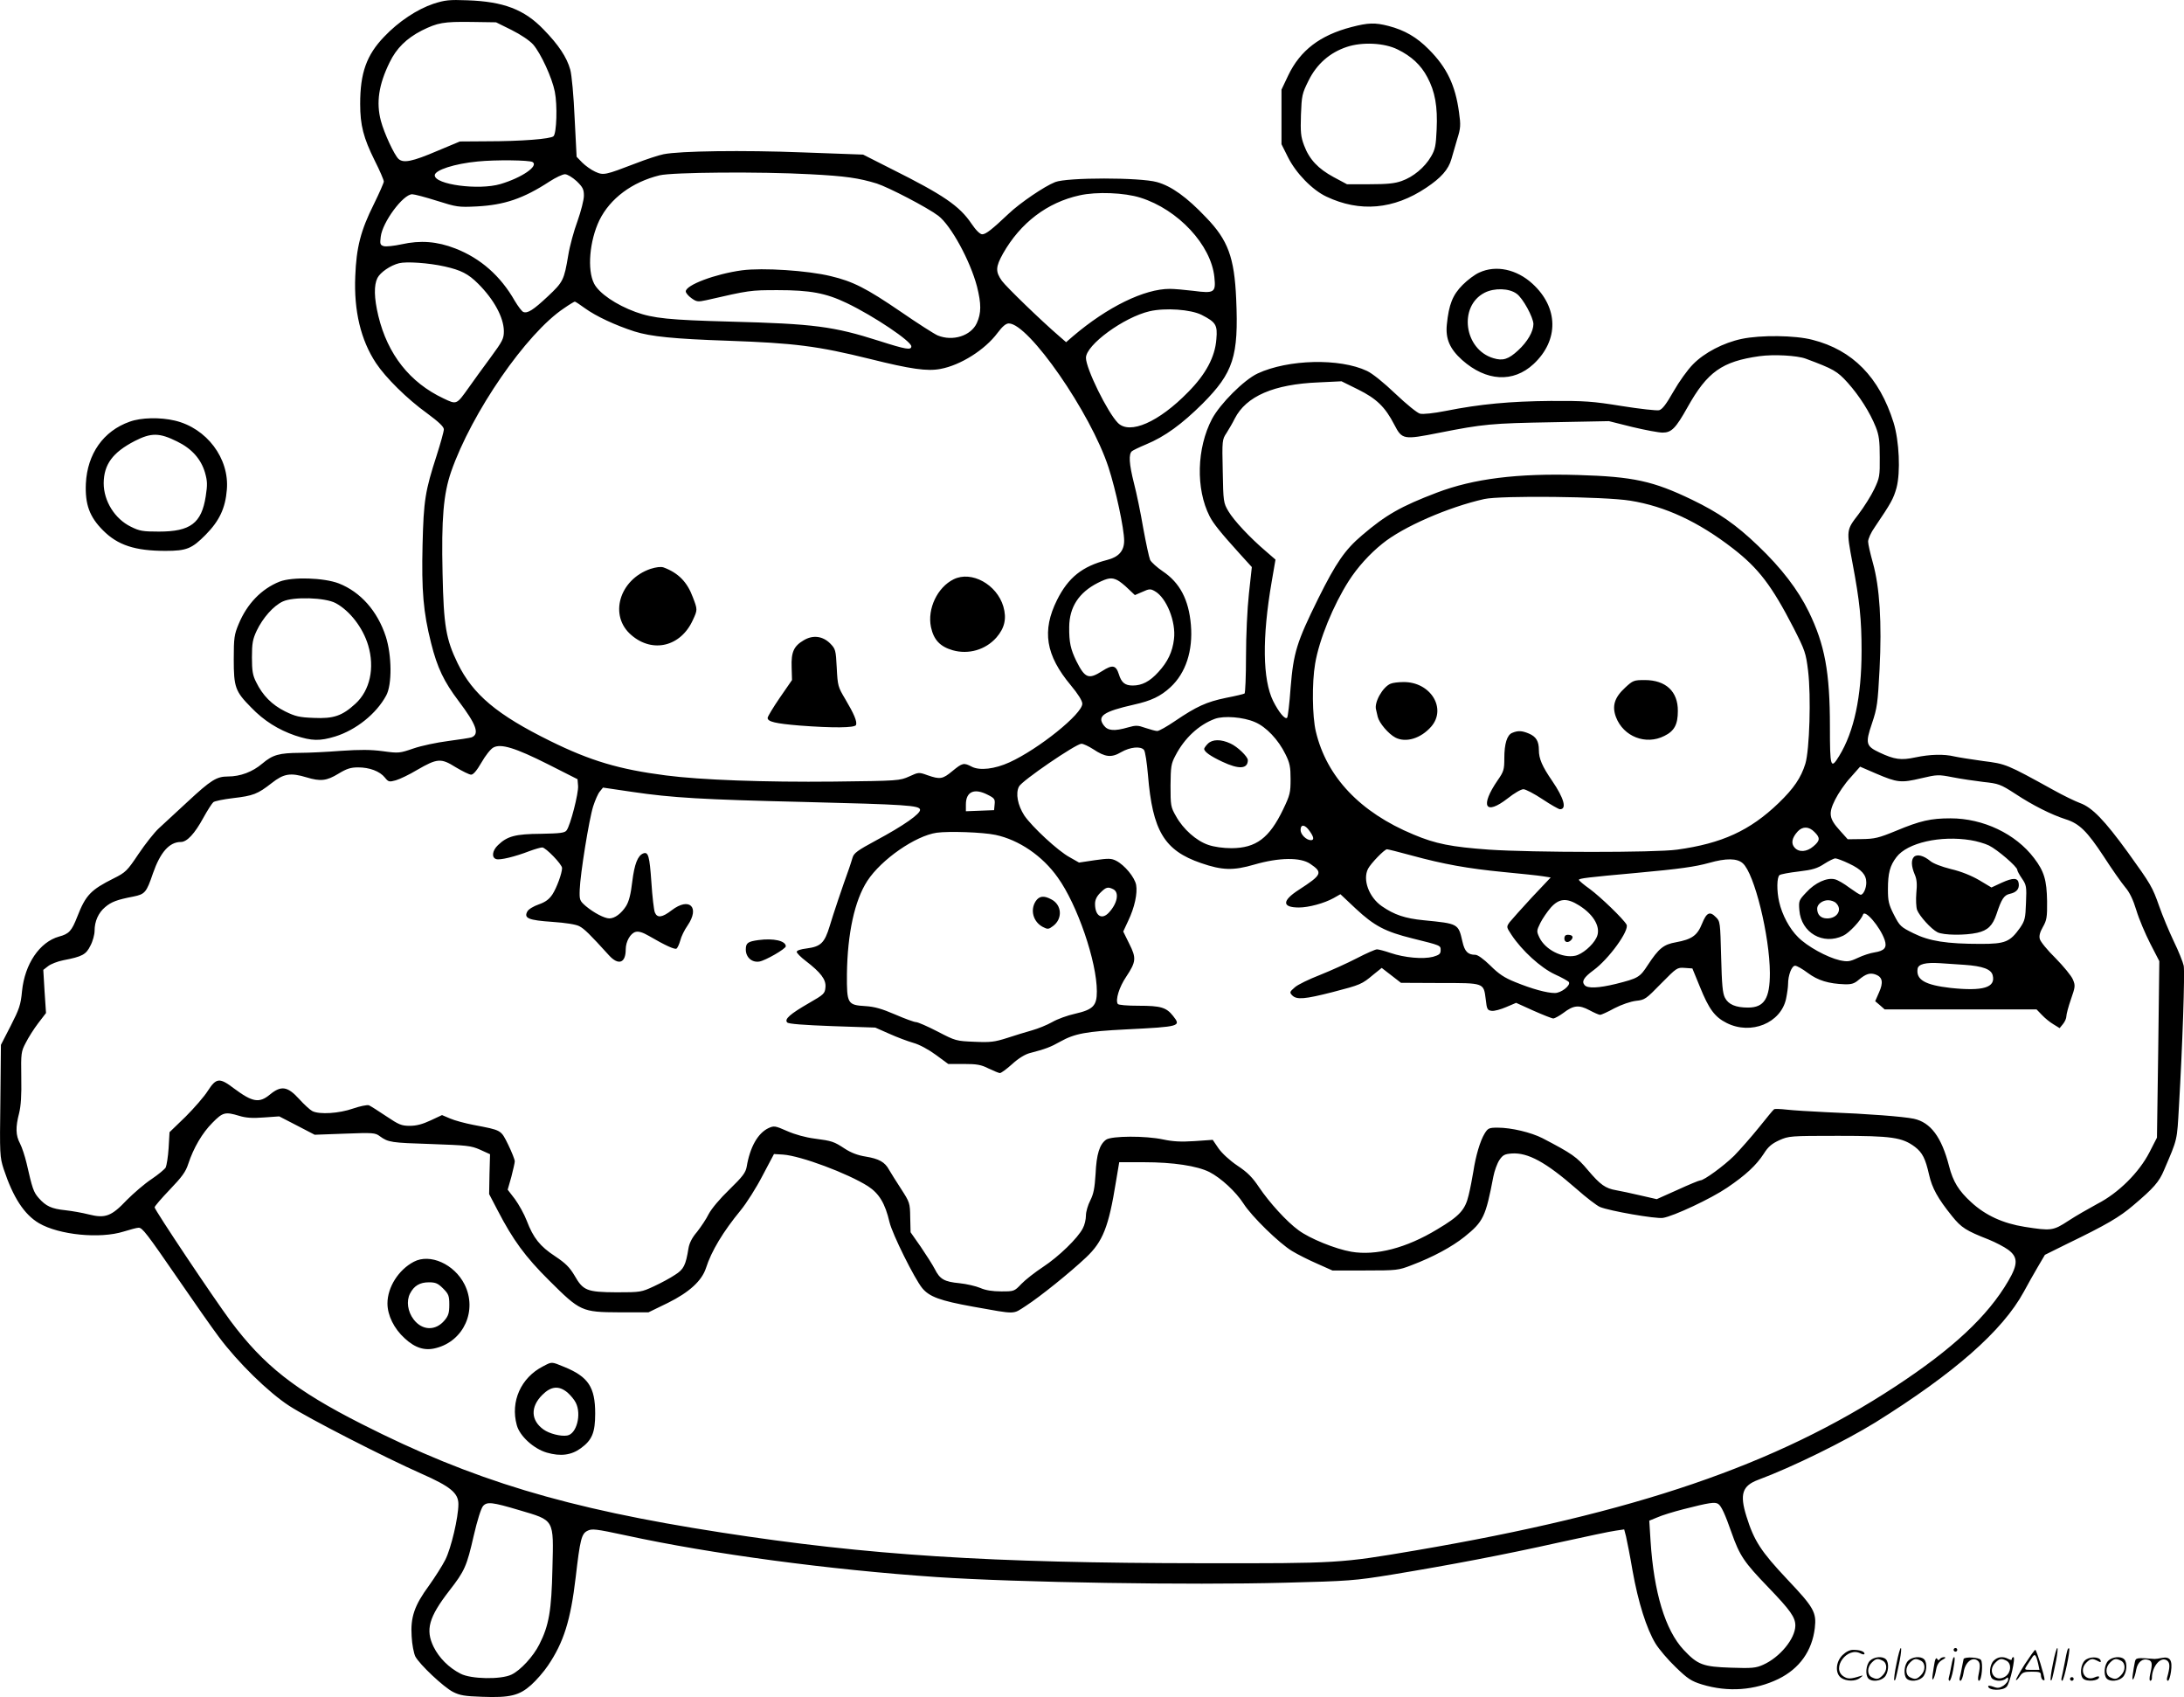 <svg version="1.0" xmlns="http://www.w3.org/2000/svg"
  viewBox="0 0 1200.664 932.7"
 preserveAspectRatio="xMidYMid meet">
<g transform="translate(0.005,933.761) scale(0.1,-0.1)"
fill="#000000" stroke="none">
<path d="M2383 9317 c-91 -31 -191 -97 -271 -181 -97 -101 -132 -199 -132
-369 0 -118 18 -187 80 -312 28 -55 50 -107 50 -115 0 -7 -25 -64 -55 -125
-72 -144 -96 -237 -102 -396 -8 -189 30 -350 114 -477 53 -80 171 -197 281
-276 65 -48 92 -74 92 -88 0 -12 -18 -76 -39 -142 -64 -198 -72 -248 -78 -492
-6 -253 4 -371 47 -541 34 -136 71 -212 151 -318 98 -130 117 -182 71 -200 -9
-3 -67 -12 -128 -20 -62 -8 -148 -26 -191 -41 -76 -26 -81 -27 -168 -15 -67 9
-126 9 -230 2 -77 -6 -178 -11 -225 -11 -115 -1 -150 -10 -208 -59 -54 -46
-121 -71 -189 -71 -62 0 -93 -19 -222 -139 -63 -58 -134 -124 -158 -146 -24
-22 -74 -85 -111 -140 -63 -94 -71 -102 -137 -135 -126 -63 -154 -92 -200
-210 -31 -79 -45 -95 -101 -110 -106 -30 -188 -150 -203 -300 -7 -75 -15 -98
-62 -190 l-54 -105 -3 -307 c-4 -296 -3 -309 18 -375 52 -157 113 -250 194
-298 111 -65 336 -87 466 -46 36 11 72 21 82 21 21 0 44 -30 223 -290 81 -118
179 -258 218 -310 104 -140 273 -305 387 -379 106 -69 524 -283 725 -372 161
-71 205 -107 205 -168 0 -73 -40 -243 -72 -306 -16 -32 -57 -96 -89 -141 -81
-110 -103 -175 -96 -280 2 -44 12 -93 20 -110 23 -44 156 -169 207 -195 37
-19 65 -24 160 -27 154 -6 205 7 270 65 28 25 70 73 92 106 87 128 125 249
153 487 24 207 32 238 64 254 25 13 44 11 212 -25 469 -102 1119 -189 1709
-229 449 -30 1390 -45 1915 -31 351 9 381 11 590 45 315 52 611 108 915 176
146 32 286 62 312 65 l47 7 10 -38 c5 -22 22 -106 36 -189 31 -174 77 -319
126 -400 19 -31 69 -90 111 -130 66 -64 86 -77 144 -95 144 -44 291 -33 421
30 116 57 185 154 200 280 10 86 -5 113 -152 268 -144 153 -182 211 -224 346
-38 122 -23 168 66 201 188 70 476 212 643 315 433 270 699 503 816 718 20 37
54 98 76 135 l40 68 121 60 c217 105 289 147 366 213 111 94 141 128 168 193
75 175 71 158 82 353 19 322 33 733 26 770 -4 19 -28 80 -55 135 -26 55 -62
141 -79 190 -39 110 -45 120 -173 298 -128 176 -196 247 -263 271 -27 10 -93
42 -145 71 -261 144 -262 144 -388 160 -64 9 -135 20 -157 25 -58 14 -134 12
-215 -5 -79 -17 -115 -12 -198 27 -74 35 -78 50 -41 159 29 86 32 111 42 299
13 253 1 450 -37 585 -14 50 -26 102 -26 116 0 15 16 51 37 80 90 133 102 155
119 215 23 86 15 259 -16 359 -78 249 -225 399 -446 455 -95 25 -285 27 -389
5 -100 -21 -206 -76 -268 -140 -29 -29 -77 -96 -107 -149 -40 -70 -61 -98 -79
-103 -13 -3 -105 7 -205 23 -161 26 -205 29 -391 28 -222 -2 -388 -17 -578
-55 -66 -13 -124 -19 -140 -15 -15 3 -76 53 -135 109 -65 62 -127 112 -157
126 -150 71 -433 64 -601 -14 -75 -35 -206 -166 -251 -250 -84 -160 -90 -384
-13 -535 20 -39 58 -87 163 -203 l69 -76 -16 -146 c-9 -83 -16 -230 -16 -344
0 -110 -4 -202 -8 -205 -5 -3 -51 -14 -103 -24 -106 -22 -161 -47 -279 -127
-44 -30 -88 -55 -98 -55 -9 0 -38 8 -65 17 -42 15 -53 15 -95 3 -76 -22 -112
-19 -134 11 -38 51 -2 76 166 114 95 21 147 46 201 96 84 78 124 200 112 343
-12 139 -61 231 -155 294 -31 21 -62 49 -69 62 -6 14 -23 93 -38 175 -14 83
-37 194 -51 247 -27 107 -30 160 -11 176 6 5 41 22 77 37 104 43 197 111 311
224 170 171 199 260 185 576 -10 228 -45 323 -165 447 -106 112 -191 173 -271
195 -93 26 -493 26 -559 0 -59 -23 -194 -115 -256 -174 -91 -86 -125 -113
-145 -113 -12 0 -34 21 -59 58 -66 98 -154 158 -440 301 l-156 79 -330 12
c-332 13 -678 8 -767 -10 -26 -5 -96 -28 -155 -51 -167 -64 -175 -66 -221 -45
-22 10 -54 33 -71 50 l-31 32 -11 214 c-5 119 -16 237 -24 265 -19 68 -64 136
-147 221 -106 110 -220 153 -418 160 -101 4 -124 1 -187 -19z m429 -144 c52
-26 99 -58 119 -80 43 -50 104 -183 119 -259 15 -75 10 -228 -7 -245 -15 -15
-175 -28 -372 -28 l-143 -1 -122 -51 c-140 -60 -188 -69 -215 -45 -23 21 -79
141 -97 209 -27 101 -12 200 48 322 37 77 93 132 177 175 87 43 119 49 272 47
l136 -2 85 -42z m116 -726 c34 -22 -59 -86 -177 -121 -119 -35 -361 -3 -361
48 0 29 110 64 235 76 98 10 285 8 303 -3z m1525 -67 c196 -10 269 -21 367
-51 65 -21 277 -131 338 -177 70 -53 176 -248 213 -389 24 -96 24 -146 -1
-201 -32 -70 -132 -102 -215 -68 -19 8 -111 67 -204 131 -189 129 -262 166
-384 195 -127 31 -374 47 -488 32 -147 -20 -309 -81 -309 -116 0 -8 14 -25 31
-37 29 -21 36 -21 83 -11 235 54 241 55 391 55 179 0 265 -16 380 -71 150 -72
355 -210 355 -238 0 -22 -30 -17 -177 30 -251 80 -358 94 -818 106 -337 9
-424 18 -521 53 -107 39 -201 103 -228 156 -39 76 -25 235 29 348 59 120 180
210 331 247 71 17 551 21 827 6z m-1283 -38 c34 -33 40 -45 40 -80 0 -23 -16
-85 -35 -139 -20 -54 -43 -138 -51 -188 -23 -137 -28 -147 -112 -226 -81 -76
-112 -95 -135 -86 -8 3 -29 31 -47 61 -78 137 -188 234 -327 288 -100 39 -192
46 -295 23 -42 -9 -87 -14 -99 -10 -19 6 -21 12 -16 51 9 80 123 234 173 234
12 0 73 -16 136 -36 108 -34 118 -36 218 -31 153 8 257 43 401 137 34 22 72
40 85 40 13 0 41 -17 64 -38z m3100 -91 c207 -65 388 -260 406 -436 9 -85 0
-91 -114 -76 -49 6 -108 11 -131 11 -140 0 -343 -99 -533 -261 l-37 -32 -38
33 c-100 86 -289 269 -315 304 -36 51 -35 76 6 150 96 169 243 281 421 320 93
21 247 15 335 -13z m-3825 -378 c89 -20 129 -40 184 -95 87 -87 140 -185 141
-260 0 -42 -7 -55 -73 -145 -40 -54 -93 -127 -119 -164 -69 -97 -67 -96 -140
-61 -185 87 -307 242 -358 453 -24 100 -25 169 -5 209 16 31 71 69 119 81 40
10 162 2 251 -18z m770 -229 c62 -45 168 -94 273 -128 89 -28 217 -41 512 -51
369 -13 494 -29 782 -100 224 -56 316 -69 388 -55 110 20 245 105 314 198 27
36 46 52 62 52 109 0 450 -491 548 -791 40 -123 86 -337 86 -403 0 -56 -30
-90 -94 -106 -136 -35 -213 -96 -275 -220 -84 -169 -63 -303 76 -469 40 -48
63 -85 63 -101 0 -56 -240 -249 -400 -322 -81 -37 -164 -47 -208 -24 -44 23
-51 21 -106 -24 -54 -45 -68 -47 -137 -23 -47 17 -49 17 -101 -7 -52 -23 -58
-24 -413 -28 -380 -4 -734 9 -925 34 -256 33 -414 80 -635 189 -292 144 -425
255 -509 427 -64 132 -77 205 -83 493 -7 302 5 438 47 560 113 325 414 761
620 898 30 21 57 37 60 37 3 0 28 -16 55 -36z m3391 -37 c78 -40 88 -55 81
-133 -7 -98 -58 -193 -155 -291 -162 -166 -321 -235 -386 -170 -57 57 -176
299 -176 358 0 71 208 223 350 256 87 20 226 10 286 -20z m3322 -241 c153 -57
172 -68 230 -132 65 -73 122 -163 154 -243 18 -45 22 -77 22 -166 1 -103 -1
-114 -30 -175 -17 -36 -56 -98 -87 -139 -67 -87 -67 -86 -33 -267 40 -212 50
-311 50 -484 0 -251 -41 -443 -123 -577 -47 -77 -51 -63 -51 160 0 301 -28
451 -116 632 -59 121 -151 241 -279 363 -122 117 -216 182 -363 253 -214 103
-322 127 -627 136 -333 10 -574 -20 -776 -97 -197 -75 -280 -122 -412 -235
-93 -79 -142 -150 -240 -347 -119 -241 -136 -297 -152 -491 -6 -86 -15 -160
-19 -164 -11 -12 -46 30 -77 92 -58 118 -61 348 -8 655 l21 122 -53 46 c-87
74 -176 169 -206 220 -27 46 -28 52 -31 220 -4 170 -3 174 21 210 13 21 34 56
45 79 63 123 214 189 462 199 l125 6 91 -45 c101 -50 149 -96 199 -193 43 -83
50 -84 247 -45 243 48 286 52 623 58 l310 6 128 -32 c71 -17 146 -31 167 -31
49 0 72 23 137 139 109 195 190 252 395 281 79 11 208 4 256 -14z m-966 -780
c193 -31 375 -116 564 -262 142 -110 214 -204 335 -439 62 -122 67 -136 79
-234 17 -140 8 -435 -15 -511 -24 -77 -63 -135 -147 -216 -157 -151 -311 -222
-558 -256 -121 -17 -796 -16 -1034 0 -208 15 -294 32 -415 83 -294 122 -478
317 -537 566 -20 83 -22 269 -4 373 22 132 100 322 185 455 48 75 115 149 185
205 113 92 363 201 560 245 91 20 661 14 802 -9z m-2819 -437 c12 -6 39 -27
59 -47 l37 -35 42 18 c37 17 44 17 67 4 65 -36 118 -169 106 -264 -8 -70 -35
-126 -86 -181 -47 -52 -90 -74 -141 -74 -42 0 -62 16 -76 62 -16 50 -35 54
-91 18 -75 -48 -95 -41 -143 55 -31 64 -40 102 -39 187 1 109 53 189 157 242
56 28 76 31 108 15z m756 -780 c62 -26 129 -97 168 -177 24 -48 28 -70 28
-137 0 -73 -3 -87 -41 -166 -76 -158 -149 -212 -283 -213 -47 0 -96 7 -128 18
-66 22 -139 87 -178 158 -29 50 -30 59 -30 168 1 104 3 120 27 165 49 95 128
169 217 202 49 18 156 10 220 -18z m-889 -149 c66 -44 100 -48 154 -16 49 28
107 34 125 12 7 -8 16 -70 22 -138 25 -307 90 -415 292 -484 116 -40 177 -42
293 -8 135 39 253 41 307 4 71 -48 65 -60 -63 -143 -93 -60 -93 -97 1 -97 53
0 139 23 191 52 l37 21 85 -80 c101 -94 161 -126 311 -163 157 -39 155 -38
155 -65 0 -20 -8 -26 -42 -36 -55 -14 -156 -5 -233 21 -32 11 -66 20 -75 20
-9 0 -59 -22 -111 -49 -52 -27 -143 -68 -203 -92 -59 -23 -122 -53 -138 -68
-29 -25 -29 -28 -14 -44 25 -25 69 -21 222 18 154 40 161 43 224 96 l46 37 53
-41 53 -41 214 -1 c246 0 240 2 252 -90 6 -55 9 -60 33 -63 14 -2 50 8 80 21
l54 23 95 -43 c52 -23 102 -43 110 -43 8 1 32 14 54 30 56 43 86 46 143 16 26
-14 53 -26 60 -26 6 0 42 16 78 36 41 21 88 37 119 41 49 5 55 10 138 95 86
87 88 89 130 86 l42 -3 41 -100 c50 -124 82 -167 148 -200 134 -67 297 0 326
133 6 29 11 65 11 80 0 50 20 102 39 102 9 0 41 -18 70 -40 55 -41 114 -59
203 -62 37 -1 53 4 77 25 40 33 62 40 94 28 36 -14 42 -43 17 -98 l-21 -48 26
-22 26 -23 418 0 417 0 30 -31 c16 -17 44 -40 63 -51 l34 -21 18 22 c11 13 19
32 19 43 0 11 11 53 25 93 24 69 25 76 11 109 -8 20 -51 72 -95 117 -45 44
-84 92 -87 106 -5 17 1 38 17 66 21 37 24 54 23 142 -2 116 -16 164 -72 237
-101 133 -279 218 -459 218 -108 0 -166 -13 -298 -68 -97 -40 -119 -45 -189
-46 l-78 -1 -43 48 c-60 66 -64 94 -26 170 17 34 54 89 84 121 l53 60 88 -38
c117 -50 137 -52 247 -26 89 21 96 21 173 6 45 -9 121 -20 170 -26 83 -9 93
-12 175 -65 95 -63 199 -115 277 -140 76 -24 118 -66 209 -204 45 -70 98 -145
118 -169 25 -29 44 -69 62 -128 14 -47 49 -129 76 -182 l50 -97 -6 -485 -7
-485 -41 -80 c-57 -111 -170 -224 -287 -284 -46 -25 -118 -66 -159 -93 -84
-55 -95 -56 -241 -33 -119 19 -215 63 -293 135 -69 63 -100 113 -122 199 -41
159 -101 240 -194 260 -58 12 -250 27 -481 36 -85 4 -183 10 -217 14 -35 4
-66 5 -70 2 -5 -3 -42 -49 -84 -101 -42 -52 -103 -121 -135 -154 -57 -56 -166
-136 -187 -136 -6 0 -62 -23 -125 -52 l-114 -51 -92 21 c-50 12 -109 24 -131
28 -59 10 -87 30 -155 110 -61 73 -87 91 -250 176 -63 32 -171 58 -247 58 -47
0 -53 -3 -71 -32 -25 -41 -49 -123 -62 -208 -6 -36 -17 -95 -26 -131 -19 -81
-50 -115 -173 -188 -170 -103 -337 -146 -472 -123 -87 15 -228 72 -290 118
-65 47 -161 153 -217 236 -36 54 -63 82 -119 119 -43 29 -85 68 -104 95 l-32
47 -101 -7 c-74 -5 -120 -2 -171 9 -98 21 -283 20 -314 -1 -36 -26 -53 -79
-58 -189 -5 -79 -11 -109 -29 -145 -13 -25 -24 -62 -24 -83 0 -21 -7 -52 -17
-70 -27 -54 -134 -157 -218 -212 -44 -29 -98 -71 -120 -94 -39 -41 -40 -41
-111 -41 -48 0 -86 6 -115 19 -24 10 -75 22 -114 26 -84 8 -108 22 -136 78
-12 23 -47 78 -77 122 l-56 80 -2 82 c-1 79 -3 83 -50 156 -27 41 -56 88 -66
105 -23 43 -56 61 -129 73 -44 7 -80 21 -114 43 -61 40 -70 43 -168 56 -47 6
-106 22 -149 41 -68 30 -73 30 -104 16 -58 -28 -101 -104 -119 -212 -6 -32
-21 -53 -95 -125 -53 -51 -98 -105 -114 -135 -13 -27 -43 -71 -64 -98 -27 -31
-42 -61 -47 -90 -15 -93 -26 -116 -74 -146 -25 -17 -77 -45 -116 -63 -69 -32
-73 -33 -205 -33 -164 1 -184 9 -232 93 -27 45 -49 67 -106 105 -84 55 -120
101 -156 195 -14 37 -44 90 -65 119 l-40 52 20 70 c10 39 19 78 19 86 0 9 -16
50 -36 91 -41 83 -35 79 -191 109 -46 9 -103 24 -128 35 l-45 19 -62 -29 c-45
-21 -78 -30 -115 -30 -46 0 -60 6 -130 53 -43 29 -86 56 -95 60 -10 3 -49 -5
-87 -18 -76 -27 -185 -34 -224 -14 -12 6 -45 36 -73 67 -63 69 -98 75 -160 24
-59 -49 -96 -42 -197 33 -80 61 -98 59 -144 -12 -20 -32 -76 -96 -123 -143
l-88 -85 -5 -87 c-3 -48 -11 -96 -16 -107 -6 -10 -41 -39 -78 -64 -38 -25 -98
-77 -136 -115 -84 -89 -118 -102 -209 -79 -35 9 -92 19 -128 23 -77 8 -107 22
-147 67 -29 33 -35 52 -67 192 -9 38 -25 87 -36 108 -24 45 -25 89 -5 166 10
40 14 99 12 197 -2 134 -1 142 25 191 14 28 45 77 68 107 l43 56 -8 119 -7
118 27 21 c14 11 52 26 83 32 104 20 125 31 149 80 13 24 23 61 23 82 0 52 21
99 58 130 34 29 66 41 155 58 64 13 72 22 108 128 40 115 90 172 153 172 34 0
76 45 124 133 22 40 47 79 55 86 8 6 57 16 108 22 111 13 135 22 213 83 66 52
103 58 192 31 76 -23 110 -19 174 20 46 28 68 35 109 35 62 0 119 -21 147 -56
19 -24 24 -25 60 -15 21 6 74 31 117 57 111 64 131 66 212 15 37 -22 75 -41
85 -41 12 0 31 22 57 67 21 37 50 74 65 82 41 23 120 -1 301 -92 l162 -82 3
-37 c3 -40 -42 -216 -63 -244 -10 -14 -34 -17 -141 -19 -141 -1 -185 -13 -236
-62 -32 -30 -37 -69 -10 -77 20 -7 103 13 183 44 30 11 61 20 70 20 19 0 109
-93 109 -113 0 -29 -30 -110 -53 -145 -18 -27 -38 -42 -75 -55 -29 -10 -57
-27 -63 -39 -20 -37 6 -48 137 -57 73 -5 131 -14 149 -24 27 -14 57 -43 163
-160 52 -57 92 -43 92 33 0 43 26 89 55 96 17 4 39 -3 72 -22 91 -53 142 -76
152 -70 6 4 15 24 21 45 5 21 23 58 40 82 69 101 10 158 -87 84 -53 -41 -80
-44 -93 -12 -5 12 -14 87 -19 166 -10 144 -17 169 -45 158 -30 -12 -48 -58
-60 -154 -8 -69 -18 -109 -34 -135 -26 -41 -62 -68 -92 -68 -27 0 -86 31 -130
68 -33 29 -35 33 -33 90 3 86 51 385 74 458 11 34 27 71 37 82 l17 21 163 -24
c216 -32 388 -42 942 -55 562 -14 634 -19 638 -42 4 -22 -90 -88 -243 -170
-100 -54 -121 -69 -128 -94 -5 -16 -13 -42 -19 -59 -38 -105 -87 -251 -107
-318 -28 -92 -49 -112 -126 -122 -33 -4 -55 -11 -55 -19 0 -6 22 -29 50 -50
82 -63 112 -102 108 -144 -3 -35 -8 -40 -90 -87 -104 -60 -138 -89 -120 -107
8 -8 89 -14 248 -20 l236 -8 77 -34 c42 -19 101 -41 132 -50 33 -9 83 -36 124
-66 l68 -50 86 0 c71 0 95 -4 136 -25 28 -13 56 -25 62 -25 7 0 37 22 67 49
35 32 71 54 98 61 85 22 114 33 167 63 79 44 142 56 361 67 300 15 304 17 259
74 -37 47 -68 56 -188 56 -65 0 -112 4 -116 10 -14 22 8 93 46 149 55 83 57
103 17 182 l-33 67 27 58 c36 75 52 152 44 198 -8 42 -63 109 -110 133 -26 13
-41 14 -117 3 l-87 -13 -51 29 c-64 34 -208 168 -250 230 -36 56 -49 121 -29
159 15 31 312 234 343 235 11 0 40 -14 65 -30z m-579 -251 c36 -18 40 -24 37
-52 l-3 -32 -77 -3 -78 -3 0 37 c0 71 46 92 121 53z m1768 -198 c24 -33 27
-51 8 -51 -25 0 -57 31 -57 56 0 33 24 31 49 -5z m2776 -6 c33 -32 31 -48 -6
-79 -36 -31 -79 -34 -103 -7 -21 23 -15 54 17 89 27 29 62 28 92 -3z m-4502
-16 c128 -27 258 -115 342 -234 108 -150 215 -463 215 -626 0 -79 -20 -100
-120 -123 -41 -9 -97 -29 -126 -46 -28 -16 -78 -36 -110 -45 -33 -9 -94 -28
-137 -42 -69 -22 -92 -25 -180 -21 -100 4 -104 5 -202 56 -56 29 -109 52 -119
52 -10 0 -62 19 -115 42 -72 31 -113 43 -163 46 -99 6 -103 13 -102 176 3 223
42 404 112 512 77 118 264 248 382 265 67 9 252 3 323 -12z m5361 -29 c32 -5
77 -18 100 -29 47 -23 156 -117 156 -134 0 -6 12 -28 26 -48 24 -35 26 -44 22
-133 -3 -86 -6 -98 -33 -138 -55 -77 -81 -88 -214 -88 -190 0 -284 15 -371 58
-71 35 -76 40 -108 102 -29 57 -33 76 -33 140 0 89 11 130 47 177 60 79 242
120 408 93z m-3074 -84 c176 -48 309 -72 505 -91 94 -9 190 -19 215 -23 l45
-7 -104 -110 c-56 -61 -111 -122 -122 -136 -18 -26 -18 -26 11 -70 57 -86 160
-180 237 -216 40 -18 75 -38 78 -43 11 -18 -42 -60 -77 -60 -44 0 -125 22
-218 60 -60 24 -91 45 -137 91 -37 36 -69 59 -82 59 -41 0 -59 18 -71 72 -23
100 -22 99 -214 118 -102 10 -161 30 -229 77 -71 49 -107 146 -76 206 15 29
90 107 104 107 5 0 66 -15 135 -34z m1821 -43 c64 -56 148 -399 149 -603 0
-140 -31 -190 -120 -190 -68 0 -108 17 -127 54 -13 25 -17 71 -21 225 -5 189
-5 195 -29 218 -33 34 -51 26 -76 -36 -26 -65 -56 -86 -143 -102 -69 -12 -95
-34 -155 -125 -44 -68 -53 -73 -176 -104 -95 -23 -156 -26 -172 -6 -17 20 -4
42 49 81 85 62 199 220 182 251 -17 31 -143 152 -201 195 -34 24 -61 47 -61
51 0 8 48 14 315 38 241 22 324 34 400 55 95 27 155 26 186 -2z m585 -2 c68
-32 94 -61 94 -104 0 -32 -16 -67 -31 -67 -5 0 -33 18 -62 39 -29 22 -65 43
-80 46 -43 11 -109 -19 -157 -72 -41 -43 -42 -47 -38 -98 10 -124 130 -193
241 -140 33 15 99 86 109 116 10 31 94 -67 119 -139 14 -42 0 -60 -57 -69 -21
-3 -62 -16 -91 -30 -45 -21 -56 -22 -99 -13 -69 16 -179 76 -229 127 -47 46
-88 123 -104 194 -14 61 -13 135 2 147 6 5 54 14 106 20 76 9 102 17 140 42
25 16 53 30 61 30 8 0 43 -13 76 -29z m-4045 -141 c33 -18 22 -77 -24 -127
-39 -43 -77 -20 -77 47 0 22 9 41 29 61 32 32 42 34 72 19z m2561 -89 c84 -53
122 -125 94 -178 -21 -42 -78 -90 -116 -98 -70 -15 -165 33 -197 100 -16 34
-16 37 5 80 12 24 38 62 58 85 46 51 88 54 156 11z m1412 13 c36 -35 7 -84
-49 -84 -35 0 -55 20 -55 54 0 24 29 46 60 46 16 0 36 -7 44 -16z m705 -339
c101 -7 148 -24 156 -58 17 -67 -53 -88 -232 -69 -140 16 -190 45 -181 105 4
26 44 36 123 31 28 -2 88 -6 134 -9z m-9484 -830 c36 -11 72 -14 135 -9 l85 6
97 -50 98 -51 165 6 c155 6 168 5 193 -14 47 -34 62 -36 282 -43 198 -7 219
-9 269 -31 l55 -25 -3 -109 -2 -110 47 -90 c84 -162 151 -254 283 -385 171
-170 179 -174 386 -175 l160 0 107 52 c117 58 186 121 209 191 30 94 94 200
191 318 32 39 86 124 120 190 l63 119 50 -3 c98 -7 355 -103 467 -174 61 -40
94 -94 118 -197 15 -65 138 -312 180 -363 40 -48 98 -69 280 -102 241 -43 216
-43 289 4 79 51 243 183 332 267 92 87 124 167 164 416 l18 107 137 0 c159 0
291 -20 359 -54 64 -33 145 -108 187 -173 45 -71 197 -219 267 -261 31 -19 93
-50 139 -70 l83 -37 180 0 c174 0 183 1 255 29 119 45 222 101 291 156 104 84
116 108 159 332 6 31 21 72 33 90 19 28 29 33 68 36 89 6 188 -48 355 -194 54
-48 113 -93 130 -100 53 -22 306 -66 346 -60 58 9 265 106 353 166 102 69 160
123 201 186 25 40 45 56 86 75 52 23 59 24 323 24 295 0 352 -8 423 -61 41
-32 57 -64 77 -152 17 -75 48 -131 127 -229 51 -63 76 -79 201 -128 37 -15 85
-40 107 -56 54 -40 55 -79 1 -171 -113 -194 -306 -374 -622 -581 -656 -431
-1429 -695 -2639 -901 -411 -70 -422 -71 -1170 -70 -1171 1 -1839 44 -2645
169 -854 132 -1367 287 -1976 596 -366 185 -540 323 -722 567 -94 127 -417
610 -417 624 0 6 38 50 84 98 66 69 87 97 101 141 29 88 77 170 133 226 57 58
70 61 147 38z m1539 -2167 c196 -58 190 -47 183 -321 -5 -231 -19 -313 -72
-417 -33 -66 -104 -143 -153 -166 -58 -28 -223 -25 -280 5 -65 33 -118 87
-148 147 -46 94 -27 163 86 309 85 109 96 135 134 301 20 87 41 153 52 165 22
24 50 21 198 -23z m6592 34 c17 -11 38 -57 73 -157 45 -128 69 -163 202 -301
123 -128 149 -165 149 -211 -1 -72 -85 -174 -177 -215 -40 -18 -62 -20 -177
-16 -154 5 -183 16 -260 98 -101 108 -164 316 -182 599 l-7 111 44 18 c24 11
89 31 144 45 141 36 173 41 191 29z M3576 6211 c-172 -59 -230 -258 -105 -364
117 -101 272 -63 338 83 26 56 26 57 0 125 -31 84 -80 134 -161 164 -15 5 -40
2 -72 -8z M5243 6154 c-90 -44 -146 -163 -125 -263 15 -70 50 -107 119 -127
87 -25 181 2 241 70 45 52 57 104 38 170 -36 122 -175 198 -273 150z M4419
5819 c-55 -32 -70 -65 -67 -148 l2 -71 -67 -97 c-37 -54 -67 -104 -67 -111 0
-21 43 -31 176 -42 182 -14 303 -13 310 3 7 19 -11 61 -59 142 -40 67 -42 73
-47 172 -5 99 -7 104 -36 134 -41 41 -95 48 -145 18z M8935 5559 c-60 -55 -74
-102 -51 -163 41 -107 164 -155 266 -103 55 27 74 63 74 137 1 107 -66 170
-182 170 -59 0 -65 -2 -107 -41z M7645 5580 c-44 -18 -92 -104 -80 -143 2 -7
6 -24 9 -39 8 -34 59 -94 97 -114 58 -30 140 -5 197 60 87 100 -4 247 -153
245 -27 0 -59 -4 -70 -9z M8314 5310 c-29 -11 -44 -60 -44 -140 0 -61 -3 -73
-36 -120 -99 -144 -70 -197 55 -100 35 28 73 50 86 50 12 0 60 -25 105 -55 45
-30 89 -55 96 -55 39 0 22 61 -43 156 -55 80 -73 122 -73 169 0 49 -15 74 -55
91 -38 16 -60 17 -91 4z M6640 5250 c-11 -11 -20 -24 -20 -28 0 -16 34 -40
100 -71 91 -43 140 -40 140 9 0 19 -57 74 -95 91 -53 25 -100 24 -125 -1z
M4170 4171 c-59 -8 -70 -16 -70 -52 0 -43 34 -73 75 -66 34 6 145 70 145 84
-1 30 -67 45 -150 34z M5694 4385 c-32 -49 -14 -114 39 -142 27 -14 32 -13 56
5 54 40 49 117 -10 147 -41 22 -66 18 -85 -10z M10522 4628 c-16 -16 -15 -51
4 -96 12 -27 14 -54 9 -103 -3 -36 -1 -77 4 -92 13 -34 77 -105 112 -123 33
-17 153 -18 219 -3 58 13 85 40 106 103 27 82 41 104 73 111 37 8 53 27 49 57
-4 32 -30 33 -94 4 l-56 -26 -67 40 c-43 25 -99 48 -155 61 -52 13 -99 31
-115 45 -35 29 -72 39 -89 22z M8600 4180 c0 -23 22 -27 39 -7 13 16 5 27 -21
27 -11 0 -18 -7 -18 -20z M2275 2403 c-84 -44 -145 -140 -145 -229 0 -65 36
-139 95 -192 57 -53 111 -70 173 -53 152 39 227 207 156 349 -56 112 -190 172
-279 125z m161 -147 c30 -30 34 -40 34 -89 0 -45 -5 -61 -26 -86 -49 -59 -123
-57 -170 5 -33 43 -41 101 -20 142 22 43 54 62 104 62 37 0 50 -6 78 -34z
M2985 1828 c-121 -62 -180 -193 -144 -323 16 -60 93 -130 165 -151 76 -22 135
-14 187 24 62 45 79 86 79 191 0 145 -38 202 -170 256 -73 30 -67 29 -117 3z
m135 -144 c17 -15 37 -39 45 -55 33 -64 5 -173 -47 -181 -35 -6 -98 10 -130
33 -70 50 -73 124 -7 190 48 48 91 53 139 13z M7430 9189 c-173 -45 -282 -128
-348 -266 l-37 -78 0 -150 0 -150 35 -70 c44 -89 135 -182 212 -218 184 -87
370 -71 549 49 81 54 122 100 138 157 7 23 21 73 32 110 19 60 20 77 10 147
-20 149 -67 247 -166 346 -66 67 -133 106 -222 129 -74 19 -111 18 -203 -6z
m253 -123 c76 -37 129 -86 164 -153 42 -78 57 -161 51 -287 -4 -89 -8 -110
-31 -149 -35 -60 -98 -112 -161 -134 -38 -14 -82 -18 -176 -18 l-125 0 -73 39
c-85 46 -134 97 -163 175 -18 48 -20 72 -17 168 4 105 6 116 42 188 45 91 117
154 211 185 85 28 205 22 278 -14z M8133 7840 c-24 -10 -65 -41 -92 -68 -55
-55 -76 -108 -87 -218 -8 -78 16 -134 84 -195 133 -118 281 -126 393 -22 140
131 137 310 -6 441 -87 80 -201 104 -292 62z m205 -117 c34 -24 91 -129 92
-166 0 -41 -32 -97 -84 -145 -53 -49 -84 -59 -136 -43 -162 48 -193 286 -48
360 53 27 135 25 176 -6z M713 7020 c-145 -51 -233 -177 -241 -340 -5 -114 20
-183 94 -257 81 -82 177 -113 344 -113 116 0 145 12 221 89 75 76 108 146 116
247 15 172 -111 339 -286 380 -80 19 -186 17 -248 -6z m261 -109 c80 -39 131
-96 153 -171 13 -46 14 -66 4 -130 -23 -148 -84 -194 -257 -194 -89 0 -107 3
-155 27 -88 43 -149 141 -149 239 1 103 49 169 171 232 90 46 135 46 233 -3z
M1537 6141 c-100 -40 -179 -122 -225 -233 -24 -57 -27 -76 -27 -193 0 -154 8
-177 95 -265 71 -74 150 -123 243 -155 91 -30 135 -31 220 -5 115 36 226 125
280 225 33 60 31 221 -2 324 -46 141 -139 245 -258 292 -83 32 -257 37 -326
10z m308 -118 c78 -42 150 -135 179 -232 37 -124 10 -248 -70 -321 -73 -67
-120 -83 -229 -78 -79 3 -101 8 -158 36 -72 36 -123 87 -159 161 -19 37 -23
63 -23 136 0 76 4 99 26 146 34 71 92 137 144 161 58 27 232 22 290 -9z
M10426 194 c-10 -47 -15 -88 -12 -91 5 -6 9 7 30 110 7 37 10 67 6 67 -4 0
-15 -39 -24 -86z M10740 270 c0 -5 5 -10 10 -10 6 0 10 5 10 10 0 6 -4 10 -10
10 -5 0 -10 -4 -10 -10z M11286 194 c-10 -47 -15 -88 -12 -91 5 -6 9 7 30 110
7 37 10 67 6 67 -4 0 -15 -39 -24 -86z M11366 269 c-3 -8 -10 -41 -16 -74 -6
-33 -14 -68 -16 -77 -3 -10 -1 -18 3 -18 10 0 46 171 38 178 -2 3 -7 -1 -9 -9z
M10129 241 c-38 -38 -41 -101 -7 -125 29 -20 79 -20 104 0 18 14 18 15 1 10
-53 -17 -69 -17 -92 -2 -69 45 21 166 94 126 12 -6 21 -7 21 -1 0 12 -25 21
-62 21 -19 0 -39 -10 -59 -29z M11130 189 c-28 -45 -49 -83 -47 -85 2 -3 12 7
21 21 14 21 24 25 66 25 43 0 50 -3 50 -19 0 -11 5 -23 10 -26 6 -3 10 -3 10
1 0 20 -44 164 -51 164 -4 0 -30 -37 -59 -81z m75 4 l7 -33 -42 0 c-42 0 -42
0 -28 23 8 12 21 32 29 44 15 25 22 18 34 -34z M10280 210 c-22 -22 -27 -79
-8 -98 19 -19 66 -14 88 8 22 22 27 79 8 98 -19 19 -66 14 -88 -8z m71 0 c25
-14 25 -54 -1 -80 -23 -23 -33 -24 -61 -10 -25 14 -25 54 1 80 23 23 33 24 61
10z M10490 210 c-22 -22 -27 -79 -8 -98 19 -19 66 -14 88 8 22 22 27 79 8 98
-19 19 -66 14 -88 -8z m71 0 c25 -14 25 -54 -1 -80 -23 -23 -33 -24 -61 -10
-25 14 -25 54 1 80 23 23 33 24 61 10z M10636 204 c-3 -16 -8 -47 -11 -69 -8
-51 10 -26 19 27 5 27 15 42 34 53 18 10 22 14 10 15 -9 0 -20 -5 -24 -11 -5
-8 -9 -8 -14 1 -5 8 -10 3 -14 -16z M10737 223 c-2 -4 -7 -26 -11 -48 -4 -22
-9 -48 -12 -57 -3 -10 -1 -18 4 -18 4 0 14 28 20 62 11 58 10 81 -1 61z
M10795 220 c-1 -3 -5 -23 -9 -45 -4 -22 -9 -48 -12 -57 -3 -10 -1 -18 4 -18 5
0 13 20 17 45 7 53 44 87 74 68 17 -11 19 -28 8 -80 -4 -18 -3 -33 2 -33 16 0
24 99 11 115 -12 14 -87 18 -95 5z M10960 210 c-22 -22 -27 -79 -8 -98 7 -7
24 -12 38 -12 14 0 31 5 38 12 9 9 12 8 12 -5 0 -9 -12 -24 -26 -34 -21 -13
-32 -15 -55 -6 -16 6 -29 8 -29 3 0 -24 81 -27 102 -2 18 19 50 162 37 162 -5
0 -9 -5 -9 -10 0 -7 -6 -7 -19 0 -30 16 -59 12 -81 -10z m71 0 c29 -16 25 -65
-6 -86 -56 -37 -103 28 -55 76 23 23 33 24 61 10z M11461 211 c-23 -23 -28
-80 -9 -99 19 -19 88 -13 88 9 0 5 -11 4 -24 -2 -54 -25 -89 38 -46 81 23 23
33 24 62 9 16 -9 19 -8 16 3 -8 22 -64 22 -87 -1z M11590 210 c-22 -22 -27
-79 -8 -98 19 -19 66 -14 88 8 22 22 27 79 8 98 -19 19 -66 14 -88 -8z m71 0
c25 -14 25 -54 -1 -80 -23 -23 -33 -24 -61 -10 -25 14 -25 54 1 80 23 23 33
24 61 10z M11736 201 c-3 -14 -8 -44 -11 -66 -8 -51 10 -26 19 27 8 41 35 63
66 53 22 -7 24 -21 11 -77 -5 -22 -5 -38 0 -38 5 0 9 6 9 13 0 68 51 125 85
97 15 -13 15 -35 -1 -92 -3 -10 -1 -18 4 -18 6 0 13 23 17 50 9 63 -5 84 -49
76 -17 -4 -35 -6 -41 -6 -101 8 -104 7 -109 -19z M11380 110 c0 -5 5 -10 10
-10 6 0 10 5 10 10 0 6 -4 10 -10 10 -5 0 -10 -4 -10 -10z"/>
</g>
</svg>
